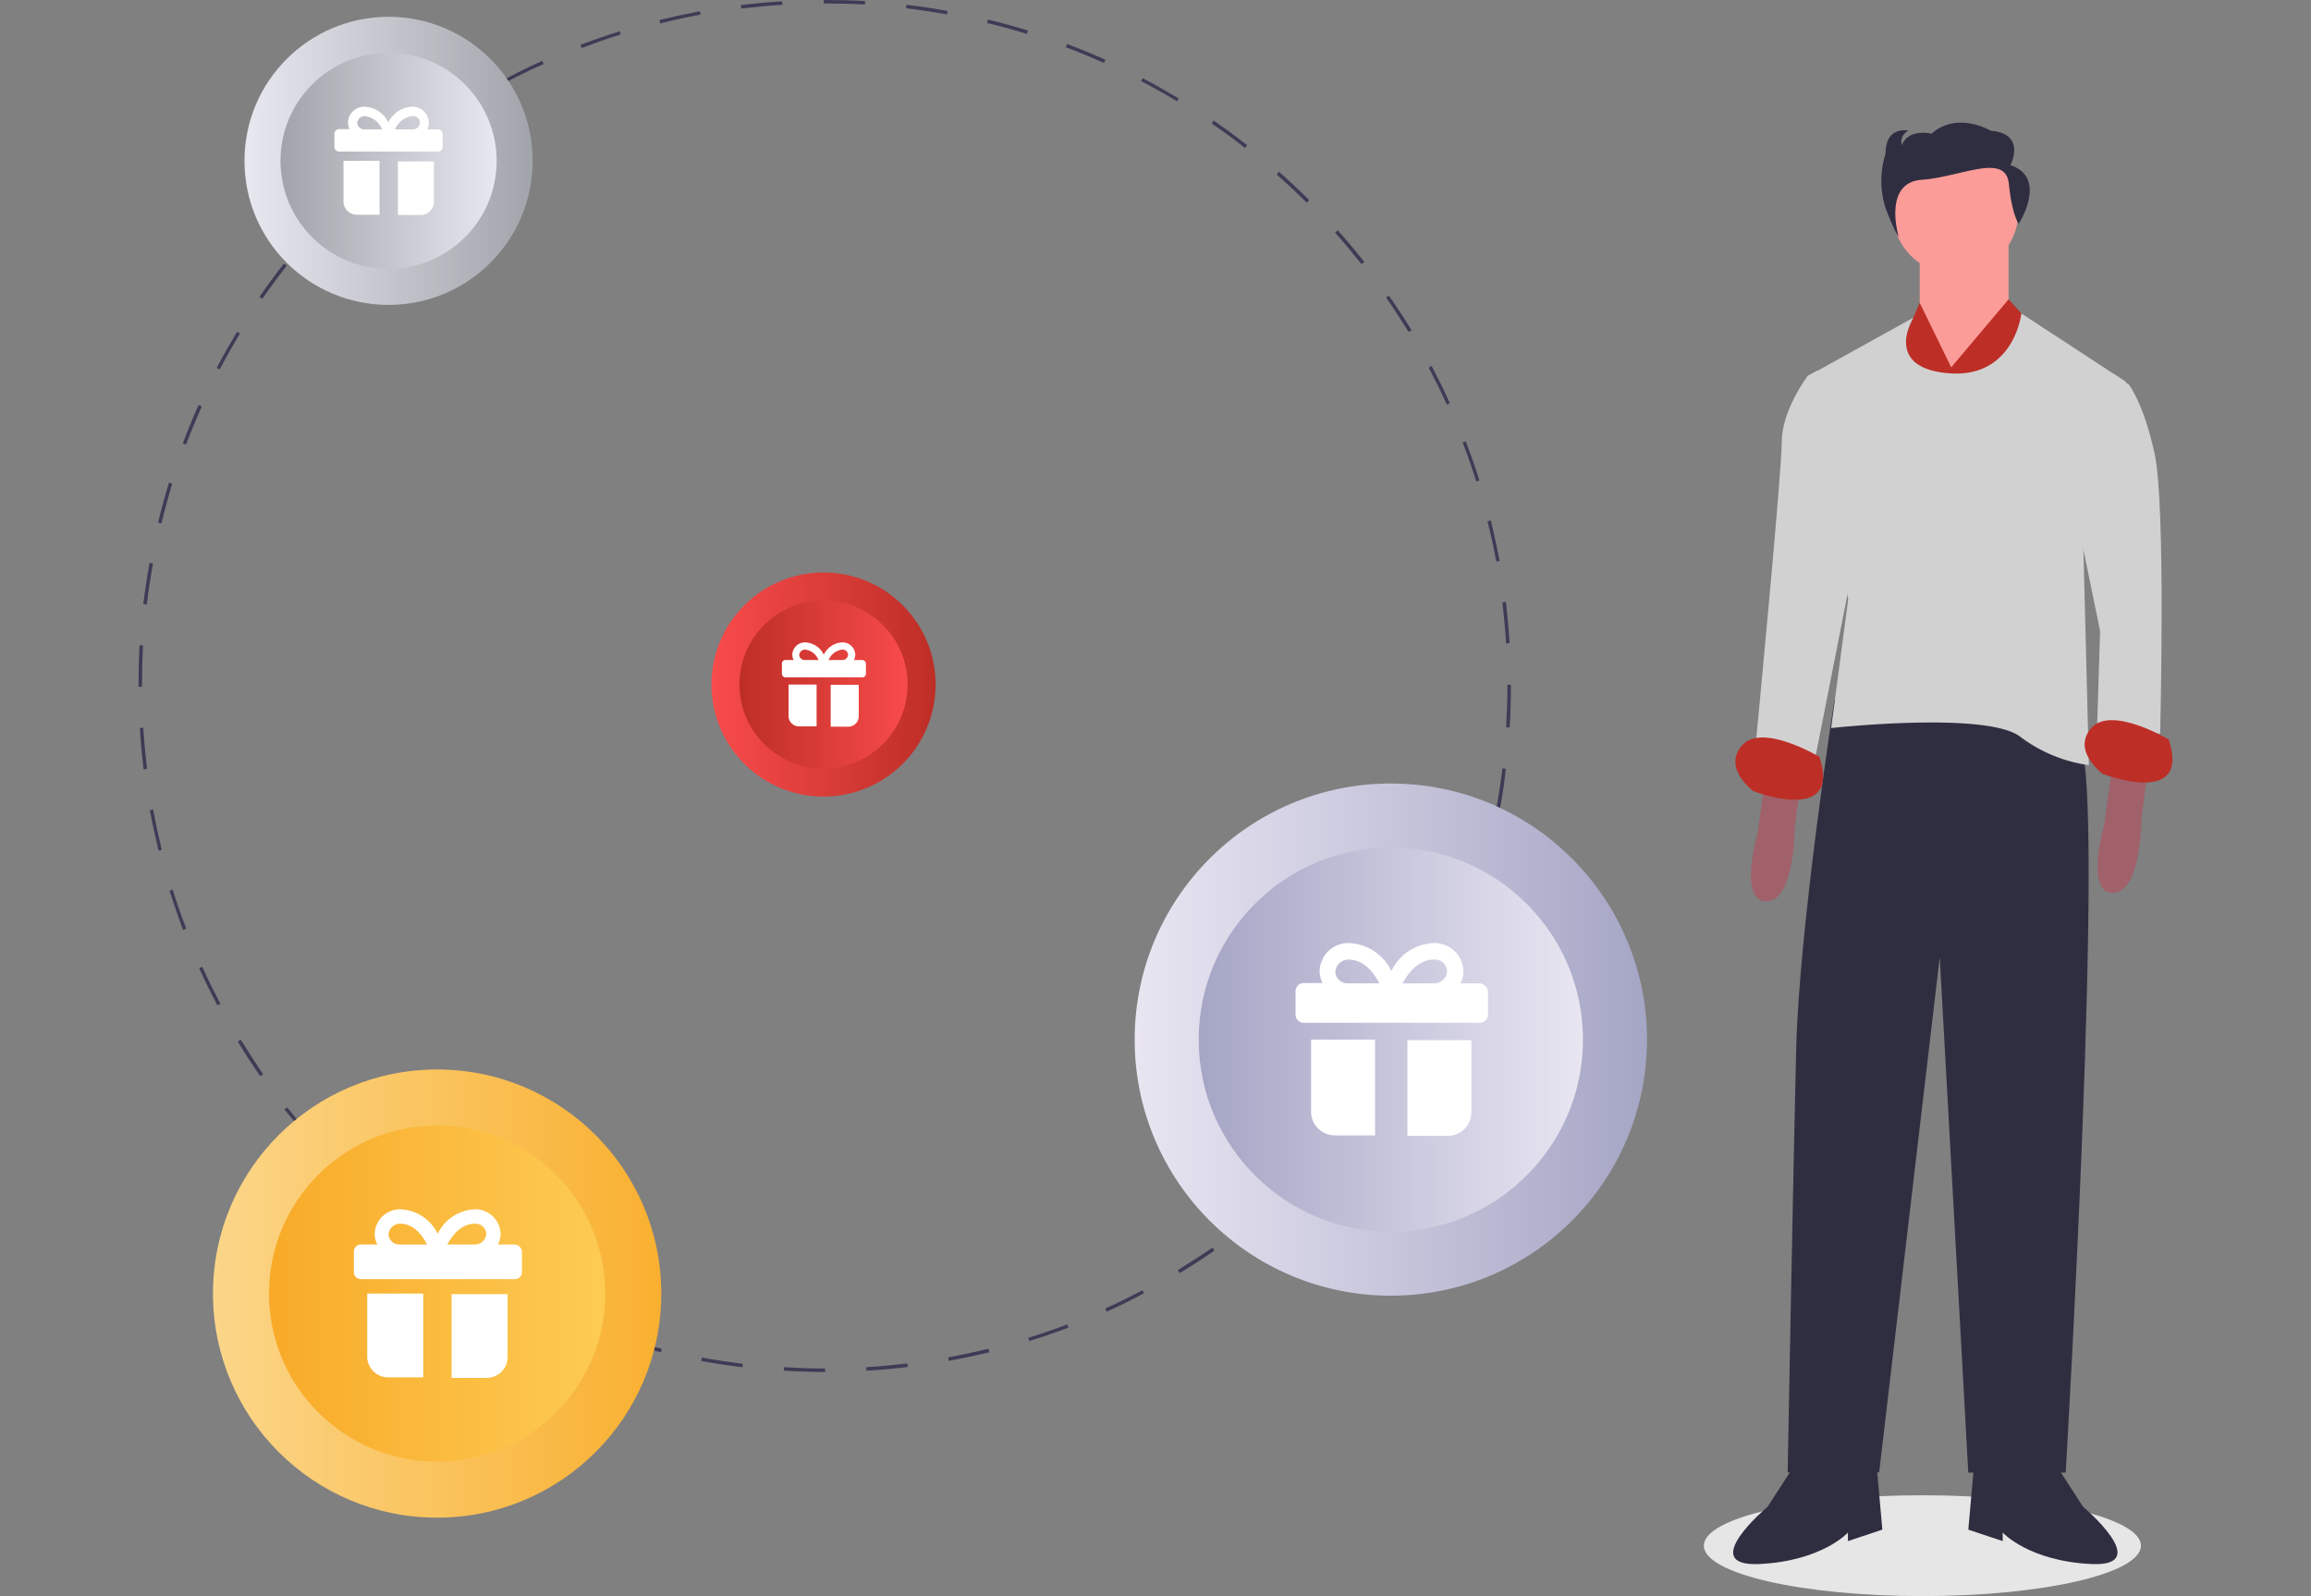 <svg xmlns="http://www.w3.org/2000/svg" xmlns:xlink="http://www.w3.org/1999/xlink" width="262" height="181" viewBox="0 0 262 181"><rect x="0" y="0" width="262" height="181" fill="#808080" stroke="none"/><defs><clipPath id="a"><rect width="262" height="181" transform="translate(156 773)" fill="#fff" stroke="#707070" stroke-width="1"/></clipPath><linearGradient id="b" x1="0.001" y1="1.438" x2="1.001" y2="1.438" gradientUnits="objectBoundingBox"><stop offset="0" stop-color="#f84b4b"/><stop offset="1" stop-color="#bd2e26"/></linearGradient><linearGradient id="c" x1="0.001" y1="1.751" x2="1.001" y2="1.751" gradientUnits="objectBoundingBox"><stop offset="0" stop-color="#bd2e26"/><stop offset="1" stop-color="#f84b4b"/></linearGradient><linearGradient id="d" y1="4.864" x2="1" y2="4.864" gradientUnits="objectBoundingBox"><stop offset="0" stop-color="#e8e8f0"/><stop offset="1" stop-color="#a1a4aa"/></linearGradient><linearGradient id="e" y1="6.319" x2="1" y2="6.319" gradientUnits="objectBoundingBox"><stop offset="0.008" stop-color="#a1a4aa"/><stop offset="1" stop-color="#e8e8f0"/></linearGradient><linearGradient id="f" y1="-1.749" x2="1" y2="-1.749" gradientUnits="objectBoundingBox"><stop offset="0" stop-color="#fbd689"/><stop offset="1" stop-color="#f9b030"/></linearGradient><linearGradient id="g" y1="-2.499" x2="1" y2="-2.499" gradientUnits="objectBoundingBox"><stop offset="0" stop-color="#f8aa28"/><stop offset="1" stop-color="#fdcb53"/></linearGradient><linearGradient id="h" y1="-0.476" x2="1" y2="-0.476" gradientUnits="objectBoundingBox"><stop offset="0" stop-color="#e9e6f2"/><stop offset="1" stop-color="#a5a5c5"/></linearGradient><linearGradient id="i" y1="-0.801" x2="1" y2="-0.801" gradientUnits="objectBoundingBox"><stop offset="0" stop-color="#a5a5c5"/><stop offset="1" stop-color="#e9e6f2"/></linearGradient><clipPath id="k"><rect width="262" height="181"/></clipPath></defs><g id="j" clip-path="url(#k)"><g transform="translate(-156 -773)" clip-path="url(#a)"><g transform="translate(168.378 769.975)"><ellipse cx="24.777" cy="5.718" rx="24.777" ry="5.718" transform="translate(180.788 172.59)" fill="#e6e6e6"/><path d="M205.262,32.34v7.472l3.9,9.741,6.171-11.042v-8.44Z" fill="#fb9c98"/><path d="M187.867,90.3l-.968,7.14s-2.269,7.805.968,7.805,3.237-8.44,3.237-8.44l.635-4.871Z" fill="#a0616a"/><path d="M227.165,89.335l-.968,7.14s-2.269,7.805.968,7.805,3.237-8.44,3.237-8.44l.635-4.871Z" fill="#a0616a"/><path d="M197.125,82.014l-1.543.424s-3.993,25.866-4.326,39.51-.968,48.041-.968,48.041h10.377l6.867-58.417,3.237,58.448H221.81s4.538-76.629,1.634-82.8C220.51,81.046,197.125,82.014,197.125,82.014Z" fill="#2f2e41"/><path d="M190.953,169.353l-2.934,4.538s-8.108,6.807-.968,6.5c7.14-.333,10.074-3.57,10.074-3.57v.968l3.9-1.3-.635-7.14h-9.439Z" fill="#2f2e41"/><path d="M220.842,169.353l2.934,4.538s8.108,6.807.968,6.5c-7.14-.333-10.074-3.57-10.074-3.57v.968l-3.9-1.3.635-7.14h9.439Z" fill="#2f2e41"/><path d="M7.14,0A7.14,7.14,0,1,1,0,7.14,7.14,7.14,0,0,1,7.14,0Z" transform="translate(202.177 19.846)" fill="#fb9c98"/><path d="M208.832,44.683l-3.57-7.321-1.634,3.751-.635,32.158,14.945-33.429-2.6-2.874Z" fill="#bd2e26"/><path d="M228.617,46.316l-11.829-7.745s-.817,7.412-8.289,6.777-3.963-6.292-3.963-6.292l-11.919,6.6,4.538,25.321-1.936,14.612s17.546-1.936,21.419.968a16.688,16.688,0,0,0,7.805,3.237L223.807,64.8Z" fill="#d1d1d1"/><path d="M225.047,47.617l2.239-2.178,1.664,1.18s1.634,1.936,2.934,7.805c1.3,5.839.635,31.826.635,31.826l-7.14-.968.333-10.709-2.934-14.279Z" fill="#d1d1d1"/><path d="M194.856,45.318l-1.24-.242-1.059.575s-2.934,3.9-2.934,7.472-2.934,34.094-2.934,34.094l6.5,2.934L197.73,67.1Z" fill="#d1d1d1"/><path d="M233.488,86.885s-6.5-3.9-8.773-1.3,1.3,5.2,1.3,5.2S236.09,94.69,233.488,86.885Z" fill="#bd2e26"/><path d="M193.888,88.851s-6.5-3.9-8.773-1.3,1.3,5.2,1.3,5.2S196.489,96.626,193.888,88.851Z" fill="#bd2e26"/><path d="M215.548,21.751s1.876-3.57-2.239-3.9c0,0-3.751-2.269-6.716.333,0,0-2.6-.635-3.358,1.3a1.372,1.372,0,0,1,.756-1.634s-2.6-.635-2.6,2.6a10.169,10.169,0,0,0,0,6.171c1.119,2.934,1.482,3.237,1.482,3.237s-1.845-6.141,2.632-6.444c4.477-.333,9.5-3.116,9.862.454s1.119,4.538,1.119,4.538S219.844,23.2,215.548,21.751Z" fill="#2f2e41"/><path d="M81.167,158.613h-.03c-1.543,0-3.116-.061-4.659-.151l.03-.393c1.543.091,3.086.151,4.629.151h.03Zm4.689-.151-.03-.393c1.543-.091,3.116-.242,4.659-.424l.061.393c-1.543.212-3.116.333-4.689.424Zm-14.067-.393c-1.543-.182-3.116-.424-4.659-.7l.061-.393c1.513.272,3.086.514,4.629.7Zm23.385-.726-.061-.393c1.513-.272,3.055-.605,4.568-.968l.091.393c-1.513.363-3.055.7-4.6.968Zm-32.612-.968q-2.269-.545-4.538-1.271l.121-.363c1.482.454,2.995.877,4.508,1.24ZM104.31,155.1l-.121-.363c1.482-.454,2.965-.968,4.417-1.513l.151.363c-1.482.545-2.965,1.059-4.447,1.513Zm-50.733-1.513c-1.452-.545-2.934-1.15-4.356-1.785l.151-.363c1.422.635,2.874,1.24,4.326,1.785Zm59.506-1.815-.151-.363c1.422-.635,2.813-1.331,4.205-2.057l.182.333c-1.392.756-2.813,1.452-4.235,2.087Zm-68.1-2.057c-1.392-.726-2.753-1.513-4.084-2.3l.212-.333c1.331.817,2.692,1.573,4.084,2.3Zm76.387-2.329-.212-.333c1.331-.817,2.632-1.664,3.933-2.541l.212.333C124.035,145.726,122.7,146.6,121.373,147.39Zm-84.4-2.511C35.7,144,34.4,143.064,33.187,142.1l.242-.3c1.21.968,2.481,1.876,3.782,2.783Zm92.119-2.813-.242-.3c1.21-.968,2.42-1.966,3.6-2.995l.272.3q-1.77,1.543-3.63,2.995Zm-99.53-2.995c-1.18-1.029-2.329-2.118-3.419-3.207l.272-.272c1.089,1.089,2.239,2.178,3.419,3.207Zm106.579-3.237-.272-.272c1.089-1.089,2.178-2.239,3.207-3.419l.3.272c-1.059,1.15-2.148,2.3-3.237,3.419ZM22.9,132.445c-1.029-1.18-2.057-2.39-3.025-3.6l.3-.242c.968,1.21,1.966,2.42,2.995,3.6Zm119.467-3.63-.3-.242c.968-1.21,1.906-2.481,2.783-3.751l.333.212C144.274,126.3,143.336,127.574,142.368,128.815ZM17.123,125.063c-.877-1.271-1.755-2.6-2.541-3.933l.333-.212c.817,1.331,1.664,2.632,2.541,3.933Zm130.569-3.993-.333-.212c.817-1.331,1.573-2.692,2.3-4.084l.333.182C149.3,118.378,148.509,119.739,147.692,121.07Zm-135.44-4.054c-.726-1.392-1.422-2.783-2.057-4.205l.363-.151c.635,1.422,1.331,2.813,2.057,4.205Zm139.827-4.266-.363-.151c.635-1.422,1.24-2.874,1.785-4.326l.363.151c-.545,1.452-1.15,2.9-1.785,4.326ZM8.38,108.485c-.545-1.452-1.059-2.965-1.543-4.447l.363-.121c.454,1.482.968,2.965,1.543,4.417Zm147.027-4.538-.363-.121c.454-1.482.877-2.995,1.24-4.508l.393.091q-.545,2.314-1.271,4.538ZM5.6,99.5c-.363-1.513-.7-3.055-1-4.6l.393-.061c.272,1.513.605,3.055.968,4.568Zm152.048-4.659-.393-.061c.272-1.513.514-3.086.7-4.629l.393.061c-.182,1.543-.393,3.086-.7,4.629ZM3.9,90.273c-.182-1.543-.333-3.116-.424-4.689l.393-.03c.091,1.543.242,3.116.424,4.659Zm154.862-4.75-.393-.03c.091-1.543.151-3.116.151-4.659v-.151h.393v.151C158.916,82.377,158.886,83.95,158.764,85.523ZM3.721,80.895H3.328V80.8c0-1.543.03-3.086.121-4.6l.393.03c-.091,1.513-.121,3.055-.121,4.6Zm154.65-4.9c-.091-1.543-.242-3.116-.424-4.659l.393-.061c.182,1.543.333,3.116.424,4.689ZM4.266,71.577l-.393-.061c.182-1.543.424-3.116.7-4.659l.393.061C4.689,68.491,4.447,70.034,4.266,71.577Zm152.986-4.871c-.272-1.543-.605-3.055-1-4.568l.393-.091c.363,1.513.7,3.055,1,4.6ZM5.929,62.38l-.393-.091c.363-1.513.787-3.025,1.24-4.538l.363.121c-.424,1.482-.847,2.995-1.21,4.508Zm149.053-4.75c-.454-1.482-.968-2.965-1.543-4.417l.363-.151c.545,1.452,1.089,2.965,1.543,4.447ZM8.713,53.456,8.35,53.3c.545-1.452,1.15-2.934,1.785-4.356l.363.151C9.862,50.552,9.257,52,8.713,53.456Zm142.942-4.538c-.635-1.422-1.331-2.813-2.057-4.205l.333-.182c.726,1.392,1.422,2.783,2.057,4.205ZM12.524,44.925l-.333-.182c.726-1.392,1.513-2.753,2.3-4.084l.333.182C14.037,42.172,13.251,43.533,12.524,44.925ZM147.3,40.659q-1.225-2-2.541-3.9l.333-.212c.877,1.271,1.755,2.6,2.571,3.933ZM17.365,36.908l-.333-.212c.877-1.271,1.815-2.571,2.783-3.782l.3.242C19.18,34.367,18.242,35.637,17.365,36.908Zm124.61-3.933c-.968-1.21-1.966-2.42-2.995-3.57l.3-.272c1.029,1.15,2.057,2.39,3.025,3.6ZM23.143,29.557l-.3-.272c1.029-1.18,2.118-2.329,3.207-3.419l.272.272C25.23,27.227,24.172,28.377,23.143,29.557Zm112.63-3.54c-1.089-1.089-2.239-2.178-3.419-3.207l.272-.3c1.18,1.029,2.329,2.118,3.419,3.207ZM29.738,22.931l-.272-.3c1.15-1.029,2.39-2.057,3.6-3.025l.242.3C32.1,20.9,30.888,21.9,29.738,22.931Zm99.046-3.116c-1.21-.968-2.481-1.876-3.782-2.783l.212-.333c1.271.877,2.571,1.815,3.782,2.783ZM37.089,17.153l-.212-.333c1.271-.877,2.6-1.755,3.933-2.571l.212.333c-1.361.847-2.662,1.694-3.933,2.571Zm83.981-2.632c-1.331-.817-2.692-1.573-4.084-2.3l.182-.333c1.392.726,2.753,1.513,4.084,2.3ZM45.076,12.313l-.182-.333c1.392-.726,2.783-1.422,4.205-2.057l.151.363c-1.392.605-2.813,1.3-4.175,2.027Zm67.7-2.148c-1.422-.635-2.874-1.24-4.326-1.785l.151-.363c1.452.545,2.934,1.15,4.356,1.785Zm-59.2-1.694-.151-.363c1.452-.545,2.965-1.059,4.447-1.543l.121.363c-1.482.454-2.965,1-4.417,1.543Zm50.461-1.6c-1.482-.454-2.995-.877-4.508-1.24l.091-.393c1.513.363,3.025.787,4.538,1.24ZM62.471,5.687l-.091-.393c1.513-.363,3.055-.7,4.6-1l.061.393c-1.513.272-3.055.605-4.568,1ZM94.962,4.659c-1.513-.272-3.086-.514-4.629-.7l.061-.393c1.543.182,3.116.424,4.659.7ZM71.668,3.993,71.607,3.6c1.543-.182,3.116-.333,4.689-.424l.03.393c-1.543.091-3.116.242-4.659.424ZM85.675,3.54c-1.513-.091-3.025-.121-4.538-.121h-.121V3.025h.121c1.513,0,3.055.03,4.568.121Z" fill="#3f3b56"/><rect width="24.232" height="1.603" transform="translate(20.178 18.968)" fill="#fff"/><rect width="24.232" height="1.603" transform="translate(20.178 23.809)" fill="#fff"/><rect width="24.232" height="1.603" transform="translate(20.178 28.649)" fill="#fff"/><circle cx="12.706" cy="12.706" r="12.706" transform="translate(68.28 67.947)" fill="url(#b)"/><circle cx="9.53" cy="9.53" r="9.53" transform="translate(71.456 71.123)" fill="url(#c)"/><path d="M85.372,77.87h-.938a1.377,1.377,0,0,0,.151-.605,1.44,1.44,0,0,0-1.452-1.392,2.454,2.454,0,0,0-2.118,1.392A2.454,2.454,0,0,0,78.9,75.873h-.03a1.434,1.434,0,0,0-1.422,1.392v.03a1.251,1.251,0,0,0,.151.575H76.66a.4.4,0,0,0-.393.393v1.18a.4.4,0,0,0,.393.393H85.4a.4.4,0,0,0,.393-.393v-1.18A.452.452,0,0,0,85.372,77.87Zm-2.239-1.18a.609.609,0,0,1,.635.575.633.633,0,0,1-.635.605H81.56A1.934,1.934,0,0,1,83.134,76.69Zm-4.9.605a.655.655,0,0,1,.635-.605,1.846,1.846,0,0,1,1.543,1.18H78.868A.609.609,0,0,1,78.233,77.295Z" fill="#fff"/><path d="M81.8,80.653v4.78h2a1.181,1.181,0,0,0,1.18-1.18v-3.57H81.8Z" fill="#fff"/><path d="M80.2,80.653H77.023v3.57A1.181,1.181,0,0,0,78.2,85.4h2Z" fill="#fff"/><circle cx="16.336" cy="16.336" r="16.336" transform="translate(15.338 4.931)" fill="url(#d)"/><circle cx="12.252" cy="12.252" r="12.252" transform="translate(19.422 9.015)" fill="url(#e)"/><path d="M37.3,17.7h-1.24a1.765,1.765,0,0,0,.182-.787,1.848,1.848,0,0,0-1.876-1.785,3.114,3.114,0,0,0-2.723,1.785,3.114,3.114,0,0,0-2.723-1.785h-.03a1.834,1.834,0,0,0-1.815,1.785v.03a1.834,1.834,0,0,0,.182.726h-1.21a.53.53,0,0,0-.514.514v1.513a.53.53,0,0,0,.514.514H37.3a.53.53,0,0,0,.514-.514V18.182A.526.526,0,0,0,37.3,17.7Zm-2.874-1.513a.778.778,0,0,1,.817.726.828.828,0,0,1-.817.787H32.4A2.472,2.472,0,0,1,34.427,16.185Zm-6.292.787a.85.85,0,0,1,.817-.787,2.436,2.436,0,0,1,2,1.513h-2A.778.778,0,0,1,28.135,16.972Z" fill="#fff"/><path d="M32.733,21.267v6.141H35.3A1.517,1.517,0,0,0,36.817,25.9V21.328H32.733Z" fill="#fff"/><path d="M30.646,21.267H26.562v4.6a1.517,1.517,0,0,0,1.513,1.513h2.571Z" fill="#fff"/><circle cx="25.412" cy="25.412" r="25.412" transform="translate(11.768 124.307)" fill="url(#f)"/><circle cx="19.059" cy="19.059" r="19.059" transform="translate(18.121 130.66)" fill="url(#g)"/><path d="M45.953,144.153H44.078a2.754,2.754,0,0,0,.3-1.21,2.881,2.881,0,0,0-2.9-2.783,4.907,4.907,0,0,0-4.235,2.783,4.907,4.907,0,0,0-4.235-2.783h-.061a2.867,2.867,0,0,0-2.844,2.783V143a2.5,2.5,0,0,0,.3,1.15H28.528a.8.8,0,0,0-.787.787v2.36a.8.8,0,0,0,.787.787H46.014a.8.8,0,0,0,.787-.787v-2.36A.9.9,0,0,0,45.953,144.153Zm-4.477-2.36a1.217,1.217,0,0,1,1.271,1.15,1.267,1.267,0,0,1-1.271,1.21H38.33C38.874,143.185,39.842,141.793,41.476,141.793Zm-9.8,1.21a1.31,1.31,0,0,1,1.271-1.21c1.634,0,2.6,1.392,3.086,2.36H32.945A1.217,1.217,0,0,1,31.674,143Z" fill="#fff"/><path d="M38.814,149.719v9.56h3.993a2.363,2.363,0,0,0,2.36-2.36v-7.14H38.814Z" fill="#fff"/><path d="M35.607,149.719H29.254v7.14a2.363,2.363,0,0,0,2.36,2.36h3.993Z" fill="#fff"/><circle cx="29.042" cy="29.042" r="29.042" transform="translate(116.26 91.876)" fill="url(#h)"/><circle cx="21.782" cy="21.782" r="21.782" transform="translate(123.52 99.137)" fill="url(#i)"/><path d="M155.346,114.536H153.2a3.143,3.143,0,0,0,.333-1.392,3.288,3.288,0,0,0-3.328-3.176,5.567,5.567,0,0,0-4.84,3.176,5.567,5.567,0,0,0-4.84-3.176h-.061a3.268,3.268,0,0,0-3.237,3.176v.061a3.065,3.065,0,0,0,.333,1.3H135.41a.931.931,0,0,0-.908.908v2.692a.931.931,0,0,0,.908.908h20a.931.931,0,0,0,.908-.908v-2.692A1.033,1.033,0,0,0,155.346,114.536Zm-5.113-2.692a1.386,1.386,0,0,1,1.452,1.3,1.461,1.461,0,0,1-1.452,1.392h-3.6C147.238,113.446,148.358,111.843,150.233,111.843Zm-11.224,1.392a1.5,1.5,0,0,1,1.452-1.392c1.876,0,2.965,1.6,3.54,2.692h-3.54A1.386,1.386,0,0,1,139.01,113.235Z" fill="#fff"/><path d="M147.178,120.919V131.84h4.568a2.7,2.7,0,0,0,2.692-2.692v-8.168h-7.261Z" fill="#fff"/><path d="M143.517,120.919h-7.261v8.168a2.7,2.7,0,0,0,2.692,2.692h4.568Z" fill="#fff"/></g></g></g></svg>
